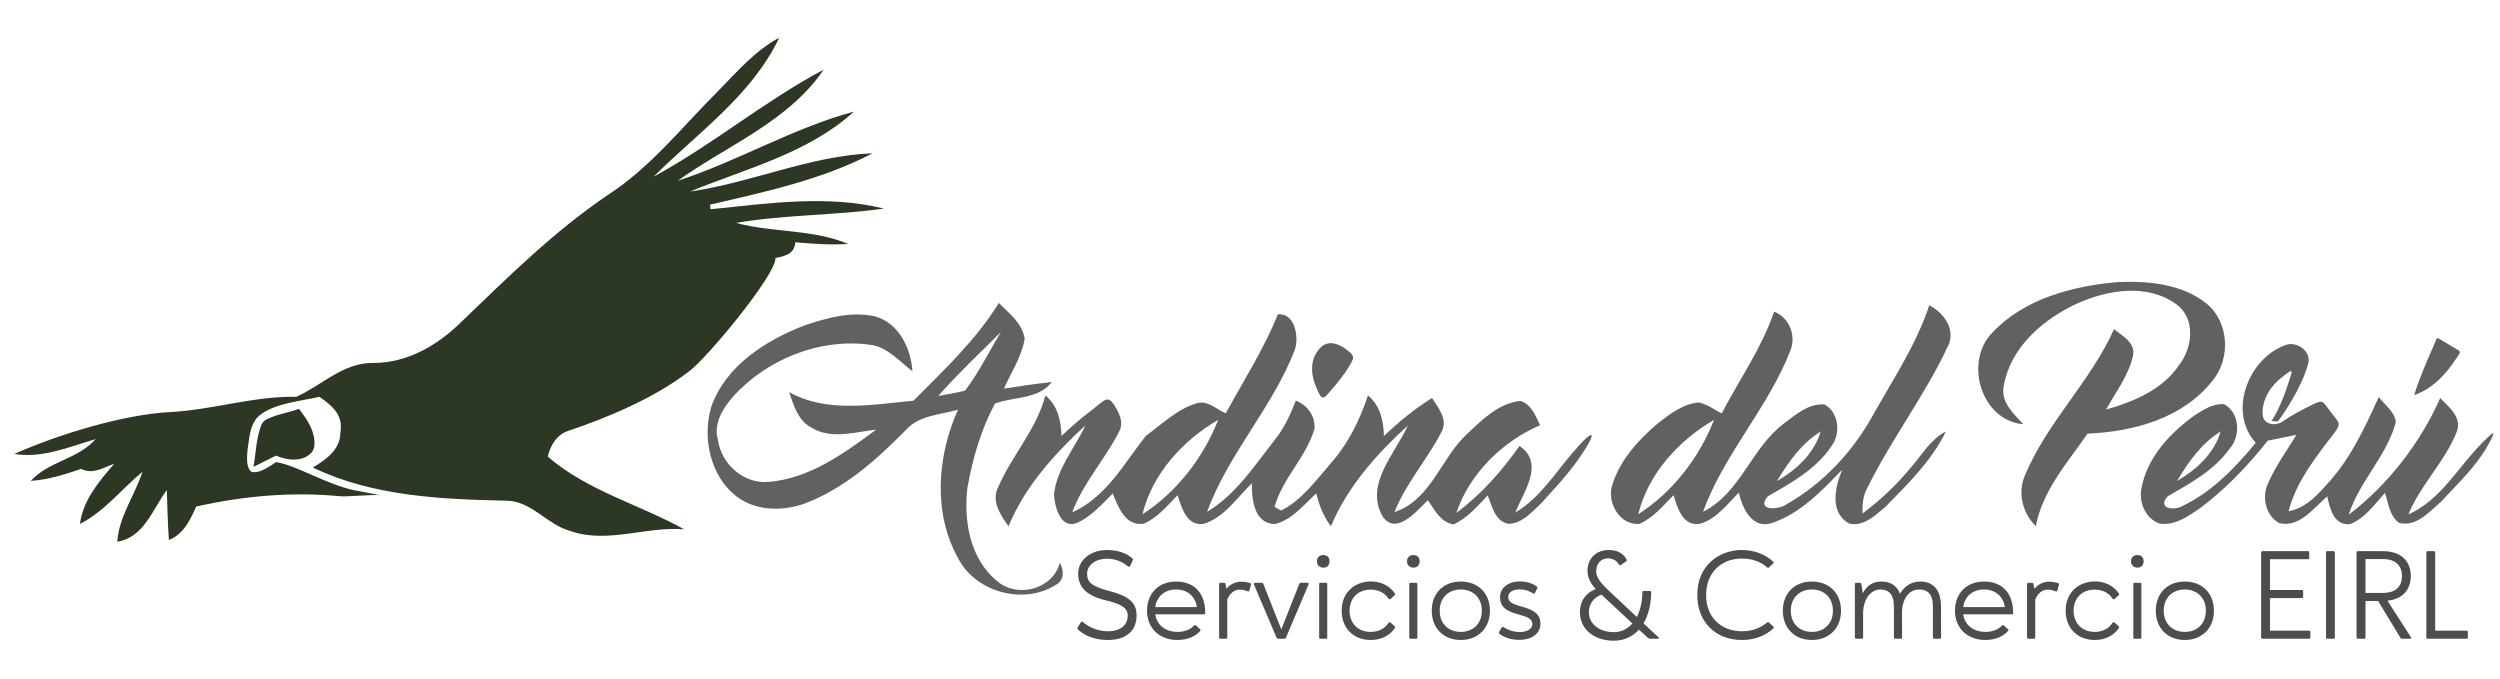 <?xml version="1.0" encoding="UTF-8"?>
<svg xmlns="http://www.w3.org/2000/svg" xmlns:xlink="http://www.w3.org/1999/xlink" width="368.22pt" height="100pt" viewBox="0 0 368.22 100" version="1.1">
<g id="surface1">
<path style=" stroke:none;fill-rule:nonzero;fill:rgb(17.255%,21.568%,14.117%);fill-opacity:1;" d="M 105.832 13.348 C 108.594 10.527 111.234 7.445 114.77 5.555 C 110.73 14.062 102.754 19.551 96.27 26.023 C 104.953 21.32 112.59 14.891 121.312 10.262 C 116.125 17.906 107.109 21.414 99.816 26.625 C 108.672 23.754 116.766 18.863 125.781 16.438 C 119.055 22.559 109.887 24.828 101.645 28.207 C 110.715 26.914 119.281 22.938 128.527 22.578 C 121.066 26.465 112.711 28.258 104.574 30.141 C 104.594 30.316 104.645 30.652 104.664 30.82 C 113.117 29.957 121.816 28.664 130.199 30.723 C 122.969 31.734 115.613 31.602 108.41 32.832 C 113.828 34.293 119.68 33.723 124.922 35.93 C 122.316 36.105 119.723 35.91 117.129 35.684 C 117.047 37.398 115.598 37.723 114.215 38.008 C 114.359 40.434 103.875 53.078 101.398 54.762 C 96.426 58.586 89.656 61.461 83.746 63.445 C 82.012 63.992 81.078 65.566 80.676 67.246 C 86.488 72.293 94.133 74.273 100.766 77.961 C 95.145 77.492 89.461 80.133 83.992 78.207 C 80.559 77.281 78.273 73.738 74.516 73.746 C 64.93 73.535 54.867 73.094 46.078 68.863 C 47.969 67.719 50.117 66.262 50.125 63.77 C 50.617 61.133 48.945 59.762 47.039 58.441 C 44.328 59.086 40.855 59.332 38.547 60.941 C 37.586 61.609 37.012 62.527 36.715 64.461 C 36.473 66.082 35.996 68.641 36.992 69.473 C 37.793 69.758 38.977 69.258 40.633 68.066 C 43.801 68.508 48.488 71.668 53.027 72.363 L 56.012 72.941 C 55.086 72.805 51.055 73.184 50.125 73.094 C 43.031 72.398 35.844 73.047 28.898 74.609 C 28.012 76.578 27.043 78.688 24.879 79.535 C 24.703 77.09 24.648 74.633 24.57 72.18 C 22.469 74.984 21.238 79.148 17.277 79.789 C 17.523 76.043 19.855 72.973 20.98 69.496 C 17.895 72.031 15.406 75.328 11.773 77.168 C 12.238 73.641 14.586 70.895 16.828 68.309 C 15.254 68.855 13.645 69.945 11.965 69.059 C 9.547 69.875 7.109 70.668 4.543 70.824 C 7.172 67.93 11.5 67.633 14.086 64.676 C 10.172 65.812 6.273 67.535 2.105 66.867 C 8.461 64.02 18.191 61.027 25.105 60.691 C 31.336 60.359 37.406 58.324 43.648 58.441 C 47.434 56.75 50.59 53.355 55.023 53.461 C 59.969 53.445 64.383 50.902 67.824 47.531 C 74.719 40.91 81.547 34.125 89.488 28.742 C 95.84 24.645 100.527 18.629 105.832 13.348 Z M 40.062 61.426 C 41.34 60.914 42.762 60.695 44.047 60.219 C 44.969 61.445 45.914 62.773 46.211 64.254 C 46.477 65.594 46.367 66.586 45.109 67.266 C 43.773 67.984 42.062 67.707 40.652 67.105 C 39.543 67.66 38.441 68.223 37.336 68.766 C 37.664 66.934 37.715 65 38.273 63.215 C 38.648 62.012 38.859 61.906 40.062 61.426 "/>
<path style=" stroke:none;fill-rule:nonzero;fill:rgb(38.039%,38.039%,38.039%);fill-opacity:1;" d="M 293.453 48.984 C 298.148 43.996 305.246 42.133 311.871 41.551 C 316.348 41.359 321.32 41.781 324.961 44.684 C 328.32 47.391 328.594 52.777 325.902 56.039 C 321.566 61.598 314.246 63.594 307.48 63.867 C 304.516 68.152 300.848 72.223 299.848 77.504 C 297.902 75.574 297.129 72.594 298.246 70.027 C 301.5 62.188 307.922 56.207 311.371 48.473 C 312.582 49.477 314.535 50.453 314.176 52.352 C 313.535 55.301 311.617 57.727 310.199 60.324 C 314.281 59.16 318.531 57.387 320.984 53.727 C 322.965 51.176 323.43 46.848 320.52 44.797 C 316.207 41.684 310.359 42.695 305.82 44.762 C 300.875 47.066 296.117 51.184 295.141 56.797 C 294.613 59.215 296.566 60.887 298 62.488 C 291.746 61.914 289.246 53.258 293.453 48.984 Z M 332.242 65.215 C 328.109 60.664 331.137 52.871 336.512 50.867 C 338.086 50.152 340.355 51.578 340.004 53.363 C 339.422 55.953 337.414 59.48 335.562 62.012 C 335.402 62.078 334.895 62.062 334.57 62.008 C 335.906 59.93 336.695 57.578 337.434 55.234 C 337.734 54.281 337.32 54.613 336.133 55.539 C 334.418 56.867 333.188 58.781 333.254 60.992 C 333.297 62.504 335.078 62.852 336.191 62.086 C 337.633 61.094 339.184 60.281 340.762 59.523 C 342.07 58.895 342.102 59.152 342.66 59.84 C 343.023 60.301 343.379 60.77 343.73 61.242 C 344.453 62.203 344.898 62.363 343.797 63.797 C 341.082 67.332 338.223 70.91 337.082 75.293 C 339.766 74.82 341.559 72.648 343.266 70.73 C 346.398 67.148 348.402 62.777 350.363 58.484 C 351.254 59.645 352.688 60.605 352.879 62.18 C 351.543 67.184 347.496 70.887 345.941 75.812 C 351.746 71.379 356.434 65.309 359.418 58.633 C 360.711 59.961 362.723 61.547 361.824 63.664 C 360.074 68.047 356.504 71.398 354.734 75.77 C 359.57 73.578 362.09 68.715 365.703 65.113 C 367.543 63.277 367.688 63.363 366.398 65.656 C 364.656 68.758 361.961 71.277 359.559 73.871 C 357.852 75.348 355.922 77.617 353.406 77.035 C 351.93 76.043 351.797 74.125 351.289 72.586 C 349.75 74.266 348.359 76.324 346.16 77.188 C 343.75 77.477 343.168 74.898 342.773 73.113 C 340.758 74.801 338.742 77.738 335.734 77.062 C 333.668 75.965 333.09 73.156 334.082 71.133 C 335.184 68.617 336.816 66.383 338.242 64.043 C 336.836 64.336 335.418 64.625 334.012 64.906 C 331.031 68.672 327.668 72.188 323.781 75.039 C 322.102 76.164 320.164 77.492 318.027 77.098 C 315.945 76.324 314.957 73.887 315.434 71.801 C 316.297 67.281 319.691 63.727 323.305 61.125 C 324.59 60.34 326.008 59.371 327.59 59.539 C 329.957 60.816 330.043 64.352 328.312 66.199 C 326.023 69.348 322.559 71.203 319.27 73.105 C 317.676 74.906 320.176 75.25 321.434 74.539 C 325.785 72.469 329.219 68.891 332.242 65.215 Z M 320.66 70.836 C 323.508 69.172 326.113 66.824 327.07 63.559 C 324.258 65.293 322.312 68.047 320.66 70.836 Z M 359.801 50.223 C 360.336 50.535 360.871 50.852 361.406 51.172 C 362.625 51.902 362.516 51.664 361.668 52.949 C 360.164 55.234 358.234 57.277 355.582 58.195 C 356.352 55.633 357.457 53.203 358.516 50.758 C 359.02 49.598 358.746 49.605 359.801 50.223 "/>
<path style=" stroke:none;fill-rule:nonzero;fill:rgb(38.039%,38.039%,38.039%);fill-opacity:1;" d="M 134.543 59.02 C 139.02 54.492 143.762 50.094 147.113 44.621 C 148.637 46.168 150.613 47.629 150.922 49.934 C 150.465 52.555 148.941 54.844 147.859 57.242 C 150.211 56.883 152.559 56.523 154.914 56.266 C 152.93 58.871 149.32 58.387 146.543 59.441 C 144.492 63.27 143.262 67.535 142.496 71.793 C 141.898 76.656 142.863 82.348 146.867 85.594 C 149.848 88.156 155.082 86.801 156.102 82.879 C 156.738 84.012 156.781 85.535 155.434 86.191 C 150.746 89.098 143.832 87.258 141.203 82.383 C 137.383 75.664 138 67.219 141.105 60.34 C 138.512 61.105 135.422 61.133 133.488 63.27 C 129.203 67.633 124.496 71.855 118.719 74.09 C 115.395 75.348 111.32 75.328 108.418 73.07 C 104.574 70.043 103.414 64.441 104.766 59.891 C 106.914 53.867 112.727 50.164 118.43 47.953 C 121.754 46.82 125.387 45.809 128.906 46.602 C 132.398 47.594 134.156 51.289 134.395 54.684 C 132.422 53.188 130.684 51.059 128.07 50.77 C 120.75 49.793 113.113 52.863 108.129 58.238 C 106.578 59.988 105.023 62.312 105.742 64.766 C 106.211 68.301 109.48 71.266 113.125 70.984 C 119.184 70.527 124.32 66.777 129.055 63.277 C 125.898 63.629 122.332 64.801 119.422 62.926 C 117.504 61.879 116.898 59.672 116.23 57.754 C 121.816 60.875 128.492 59.582 134.543 59.02 Z M 194.438 51.254 C 195.535 50.082 197.016 50.535 198.18 51.387 C 199.695 52.488 199.496 52.66 198.555 54.211 C 197.906 55.281 197.094 56.254 196.273 57.215 C 194.867 58.859 194.758 59.348 193.707 56.641 C 193.004 54.824 193.016 52.762 194.438 51.254 Z M 188.203 46.309 C 190.754 46.012 191.375 49.73 190.684 51.598 C 187.402 60.059 180.902 66.859 177.785 75.383 C 182 72.875 184.719 68.66 187.672 64.887 C 189.109 63.148 190.047 61.098 190.859 59.012 C 192.59 59.672 193.691 61.23 193.621 63.109 C 192.414 67.324 188.906 70.422 187.727 74.652 L 188.695 75.199 C 191.871 73.578 193.965 70.57 196.25 67.949 C 198.688 65.133 200.316 61.746 201.484 58.238 C 203.289 59.742 203.797 61.977 203.832 64.23 C 206.016 62.137 208.355 60.219 210.922 58.617 C 211.871 60.094 213.352 61.898 212.262 63.719 C 210.168 67.738 207.07 71.176 205.391 75.426 C 210.801 73.605 212.199 67.527 216.051 63.945 C 218.293 61.828 220.723 59.383 223.949 59.047 C 225.57 59.582 226.16 61.238 226.836 62.629 C 221.293 65.012 216.438 69.77 214.512 75.523 C 218.18 72.832 221.188 69.367 223.809 65.68 C 227.574 68.266 224.391 72.434 223.195 75.48 C 226.707 73.418 228.848 69.973 231.398 66.945 C 235.117 62.543 235.422 63.496 232.344 67.836 C 230.758 70.062 228.852 72.086 227.027 74.098 C 225.648 75.383 224.18 77.141 222.156 77.152 C 220.16 76.762 219.773 74.52 219.113 72.965 C 217.617 74.562 216.129 76.316 214.09 77.238 C 212.172 76.949 211.309 75.094 210.309 73.676 C 208.707 75.223 205.707 78.902 203.691 76.141 C 200.895 71.355 205.496 66.867 207.352 62.68 C 202.77 66.867 198.441 71.715 196.031 77.512 C 194.949 76.078 194.262 74.406 193.883 72.656 C 192.02 74.344 190.312 76.598 187.754 77.188 C 184.684 77.098 184.359 73.508 184.383 71.188 C 182.176 73.316 180.301 76.246 177.25 77.168 C 174.75 77.492 174.039 74.75 173.449 72.938 C 171.918 74.469 170.496 76.289 168.438 77.141 C 165.746 77.527 164.688 74.668 163.898 72.684 C 162.27 74.293 160.711 76.113 158.574 77.043 C 156.156 77.926 155.328 74.562 155.234 72.797 C 155.664 69.016 158.301 66.004 159.867 62.652 C 155.293 66.867 150.941 71.695 148.539 77.512 C 147.422 75.926 146.059 73.984 146.922 71.961 C 148.934 67.211 152.637 63.324 153.973 58.246 C 155.797 59.723 156.277 61.969 156.348 64.211 C 157.703 62.914 159.117 61.68 160.613 60.555 C 162.809 58.906 163.125 57.914 164.391 60.113 C 165.039 61.242 165.5 62.465 164.77 63.691 C 162.691 67.738 159.523 71.16 157.914 75.469 C 162.887 73.27 165.551 68.285 168.762 64.203 C 171.199 62.434 173.441 60.184 176.414 59.348 C 177.961 59.012 179.211 60.297 180.539 60.887 C 183.152 56.055 186.16 51.43 188.203 46.309 Z M 168.27 75.742 C 173.309 72.504 177.242 67.402 179.422 61.844 C 174.234 64.852 169.703 69.805 168.27 75.742 Z M 138.195 58.316 C 139.512 58.078 140.84 57.867 142.145 57.535 C 144.184 54.859 145.66 51.781 147.43 48.906 C 144.309 51.992 141.105 55.02 138.195 58.316 "/>
<path style=" stroke:none;fill-rule:nonzero;fill:rgb(38.039%,38.039%,38.039%);fill-opacity:1;" d="M 284.156 44.973 C 286.379 46.09 288.199 48.695 286.82 51.164 C 283.426 58.379 278.523 64.766 275.008 71.918 C 274.363 73.051 274.312 74.363 274.32 75.629 C 276.977 73.668 279.371 71.379 281.473 68.828 C 283.09 66.992 284.34 64.711 286.602 63.551 C 284.508 67.871 281.004 71.293 277.68 74.668 C 276.195 75.902 274.523 77.582 272.402 77.125 C 269.402 75.539 270.281 71.715 271.328 69.172 C 268.34 72.293 265.164 75.637 260.977 77.035 C 258.074 78.012 256.605 74.82 256.113 72.559 C 254.359 74.273 252.77 76.527 250.289 77.168 C 247.797 77.484 247.07 74.758 246.488 72.938 C 244.957 74.484 243.523 76.262 241.484 77.16 C 238.527 77.441 236.547 73.852 237.516 71.293 C 238.676 67.641 241.379 64.73 244.246 62.301 C 246.012 60.938 247.941 59.441 250.246 59.277 C 251.457 59.566 252.496 60.305 253.578 60.902 C 256.191 55.914 259.473 51.262 261.309 45.898 C 263.508 46.785 264.566 49.309 263.738 51.535 C 260.477 60.023 253.938 66.832 250.832 75.383 C 256.395 72.594 257.941 65.969 262.754 62.371 C 264.477 61.07 266.414 59.398 268.699 59.566 C 270.855 60.684 271.152 63.875 269.754 65.707 C 267.477 69.121 263.836 71.125 260.367 73.105 C 258.559 75.34 262.086 75.117 263.246 74.211 C 268.523 71.195 272.844 66.566 275.797 61.273 C 278.77 55.941 282.227 50.812 284.156 44.973 Z M 241.297 75.742 C 246.34 72.504 250.289 67.414 252.453 61.844 C 247.262 64.852 242.73 69.812 241.297 75.742 Z M 261.734 70.852 C 264.59 69.191 267.188 66.824 268.164 63.559 C 265.348 65.301 263.395 68.062 261.734 70.852 "/>
<path style=" stroke:none;fill-rule:nonzero;fill:rgb(30.196%,30.196%,30.196%);fill-opacity:1;" d="M 158.758 92.699 C 159.148 93.09 160.508 94.242 163.109 94.262 C 166.047 94.277 167.477 92.754 167.402 90.469 C 167.348 88.738 166.195 87.773 163.441 87.066 C 160.73 86.359 160.117 85.73 160.117 84.5 C 160.117 83.238 161.363 82.289 163.035 82.289 C 164.688 82.289 165.766 83.09 166.156 83.441 C 166.215 83.48 166.25 83.48 166.285 83.48 C 166.363 83.48 166.398 83.461 166.438 83.387 L 166.844 82.531 C 166.902 82.418 166.883 82.309 166.789 82.254 C 166.438 81.918 165.301 81.027 163.129 81.008 C 160.598 80.988 158.758 82.531 158.797 84.559 C 158.852 86.453 159.969 87.719 162.812 88.406 C 165.078 88.945 166.102 89.504 166.102 90.672 C 166.102 92.047 165.043 92.977 163.203 92.977 C 161.23 92.977 159.93 91.992 159.484 91.602 C 159.43 91.566 159.391 91.547 159.336 91.547 C 159.281 91.547 159.242 91.586 159.207 91.641 L 158.723 92.422 C 158.668 92.512 158.684 92.645 158.758 92.699 Z M 170.152 89.41 C 170.375 87.848 171.547 86.824 173.219 86.824 C 174.895 86.824 176.062 87.848 176.289 89.41 Z M 170.152 90.488 L 177.328 90.488 C 177.441 90.488 177.516 90.414 177.516 90.301 C 177.531 87.383 175.914 85.652 173.219 85.652 C 170.676 85.652 168.945 87.383 168.945 89.949 C 168.945 92.512 170.75 94.262 173.426 94.262 C 174.836 94.262 176.008 93.777 176.77 92.941 C 176.844 92.867 176.844 92.754 176.754 92.68 L 176.156 92.121 C 176.121 92.086 176.062 92.066 176.008 92.066 C 175.973 92.066 175.914 92.086 175.859 92.141 C 175.32 92.734 174.465 93.07 173.426 93.07 C 171.641 93.07 170.395 92.047 170.152 90.488 Z M 183.816 87.105 C 183.836 87.105 183.852 87.121 183.891 87.121 C 183.945 87.121 184 87.066 184.02 86.992 L 184.262 86.117 C 184.301 86.008 184.242 85.914 184.148 85.879 C 183.891 85.805 183.352 85.672 182.812 85.672 C 181.902 85.672 181.156 86.117 180.637 86.715 L 180.508 86.008 C 180.488 85.914 180.414 85.84 180.301 85.84 L 179.746 85.84 C 179.633 85.84 179.559 85.914 179.559 86.008 L 179.559 93.906 C 179.559 94 179.633 94.074 179.746 94.074 L 180.582 94.074 C 180.691 94.074 180.766 94 180.766 93.906 L 180.766 88.293 C 181.121 87.457 181.754 86.844 182.59 86.844 C 183.109 86.844 183.574 87.012 183.816 87.105 Z M 192.738 86.082 C 192.793 85.934 192.738 85.84 192.59 85.84 L 191.605 85.84 C 191.492 85.84 191.398 85.914 191.363 86.008 L 188.723 92.699 L 186.066 85.988 C 186.027 85.895 185.953 85.84 185.859 85.84 L 184.855 85.84 C 184.688 85.84 184.633 85.934 184.688 86.082 L 188.016 93.906 C 188.055 94.02 188.164 94.074 188.277 94.074 L 189.168 94.074 C 189.281 94.074 189.371 94.02 189.41 93.906 Z M 195.488 86.008 C 195.488 85.914 195.414 85.84 195.32 85.84 L 194.465 85.84 C 194.375 85.84 194.297 85.914 194.297 86.008 L 194.297 93.906 C 194.297 94 194.375 94.074 194.484 94.074 L 195.32 94.074 C 195.434 94.074 195.488 94 195.488 93.906 Z M 193.965 82.66 C 193.965 83.238 194.355 83.609 194.914 83.609 C 195.469 83.609 195.824 83.238 195.824 82.66 C 195.824 82.105 195.469 81.75 194.914 81.75 C 194.355 81.75 193.965 82.105 193.965 82.66 Z M 205.453 92.496 C 205.508 92.402 205.508 92.289 205.414 92.234 L 204.801 91.695 C 204.766 91.656 204.707 91.641 204.672 91.641 C 204.598 91.641 204.539 91.676 204.504 91.75 C 203.984 92.57 203.055 93.07 201.883 93.07 C 200.023 93.07 198.777 91.809 198.777 89.949 C 198.777 88.09 200.023 86.844 201.883 86.844 C 203.055 86.844 203.984 87.344 204.504 88.164 C 204.539 88.238 204.598 88.273 204.672 88.273 C 204.707 88.273 204.766 88.258 204.801 88.219 L 205.414 87.68 C 205.508 87.625 205.508 87.512 205.453 87.422 C 204.672 86.23 203.312 85.637 201.938 85.637 C 199.781 85.617 197.609 87.047 197.609 89.949 C 197.609 92.512 199.336 94.262 201.883 94.262 C 203.465 94.262 204.727 93.59 205.453 92.496 Z M 208.762 86.008 C 208.762 85.914 208.688 85.84 208.594 85.84 L 207.738 85.84 C 207.645 85.84 207.57 85.914 207.57 86.008 L 207.57 93.906 C 207.57 94 207.645 94.074 207.758 94.074 L 208.594 94.074 C 208.703 94.074 208.762 94 208.762 93.906 Z M 207.234 82.66 C 207.234 83.238 207.625 83.609 208.184 83.609 C 208.742 83.609 209.094 83.238 209.094 82.66 C 209.094 82.105 208.742 81.75 208.184 81.75 C 207.625 81.75 207.234 82.105 207.234 82.66 Z M 210.879 89.949 C 210.879 92.512 212.609 94.262 215.156 94.262 C 217.719 94.262 219.449 92.512 219.449 89.949 C 219.449 87.383 217.719 85.652 215.156 85.652 C 212.609 85.652 210.879 87.383 210.879 89.949 Z M 212.051 89.949 C 212.051 88.09 213.297 86.824 215.156 86.824 C 217.012 86.824 218.258 88.09 218.258 89.949 C 218.258 91.809 217.012 93.07 215.156 93.07 C 213.297 93.07 212.051 91.809 212.051 89.949 Z M 220.844 93.352 C 221.176 93.609 222.145 94.242 223.742 94.242 C 225.656 94.262 226.941 93.273 226.883 91.789 C 226.848 90.449 225.953 89.855 224.113 89.336 C 222.664 88.945 222.145 88.648 222.145 87.902 C 222.145 87.254 222.812 86.809 223.855 86.809 C 224.801 86.809 225.527 87.215 225.844 87.422 C 225.879 87.438 225.918 87.457 225.934 87.457 C 225.992 87.457 226.047 87.422 226.066 87.363 L 226.418 86.676 C 226.457 86.566 226.438 86.453 226.363 86.398 C 226.066 86.176 225.246 85.637 223.93 85.637 C 222.125 85.617 220.898 86.621 220.934 88.016 C 220.973 89.336 221.754 90.004 223.668 90.504 C 225.023 90.859 225.676 91.156 225.695 91.918 C 225.695 92.625 224.949 93.09 223.816 93.09 C 222.664 93.09 221.773 92.586 221.438 92.363 C 221.398 92.344 221.363 92.328 221.324 92.328 C 221.27 92.328 221.234 92.363 221.195 92.402 L 220.805 93.07 C 220.75 93.164 220.77 93.293 220.844 93.352 Z M 236.867 82.234 C 237.703 82.254 238.203 82.699 238.465 83.184 C 238.5 83.238 238.559 83.273 238.613 83.273 C 238.633 83.273 238.668 83.258 238.707 83.238 L 239.504 82.68 C 239.598 82.625 239.633 82.512 239.578 82.418 C 239.113 81.492 238.168 81.008 236.977 81.008 C 235.082 81.008 233.836 82.234 233.816 84.094 C 233.836 85.172 234.336 86.008 235.043 86.75 C 233.574 87.328 232.703 88.5 232.703 90.191 C 232.703 92.57 234.672 94.371 237.703 94.371 C 239.188 94.371 240.453 93.777 241.402 92.734 L 242.703 93.945 C 242.793 94.02 242.926 94.074 243.035 94.074 L 244.207 94.074 C 244.375 94.074 244.41 94 244.281 93.871 L 242.07 91.809 C 242.777 90.617 243.184 89.055 243.203 87.234 C 243.203 87.121 243.129 87.047 243.02 87.047 L 242.09 87.047 C 241.977 87.047 241.902 87.121 241.902 87.234 C 241.883 88.664 241.586 89.91 241.086 90.879 L 237.367 87.383 C 236.344 86.418 235.098 85.34 235.098 84.148 C 235.098 82.961 235.844 82.234 236.867 82.234 Z M 235.879 87.586 L 240.434 91.824 C 239.727 92.645 238.781 93.109 237.684 93.109 C 235.488 93.109 234.02 91.824 234.02 90.191 C 234.02 88.98 234.707 87.996 235.879 87.586 Z M 261.195 92.551 C 261.27 92.477 261.27 92.363 261.195 92.289 L 260.547 91.695 C 260.508 91.656 260.453 91.641 260.398 91.641 C 260.359 91.641 260.305 91.656 260.266 91.676 C 259.543 92.309 258.371 92.977 256.566 92.977 C 253.41 92.977 251.289 90.84 251.289 87.645 C 251.289 84.426 253.426 82.27 256.566 82.27 C 258.41 82.27 259.562 82.941 260.285 83.574 C 260.324 83.609 260.379 83.629 260.414 83.629 C 260.473 83.629 260.508 83.609 260.547 83.574 L 261.18 82.977 C 261.254 82.902 261.254 82.809 261.18 82.734 C 259.914 81.566 258.277 81.008 256.566 81.008 C 253.277 81.008 249.988 83.219 249.988 87.625 C 249.988 91.566 252.629 94.262 256.566 94.262 C 258.277 94.262 259.953 93.723 261.195 92.551 Z M 262.59 89.949 C 262.59 92.512 264.32 94.262 266.867 94.262 C 269.43 94.262 271.16 92.512 271.16 89.949 C 271.16 87.383 269.43 85.652 266.867 85.652 C 264.32 85.652 262.59 87.383 262.59 89.949 Z M 263.762 89.949 C 263.762 88.09 265.008 86.824 266.867 86.824 C 268.723 86.824 269.969 88.09 269.969 89.949 C 269.969 91.809 268.723 93.07 266.867 93.07 C 265.008 93.07 263.762 91.809 263.762 89.949 Z M 273.391 85.84 C 273.277 85.84 273.203 85.914 273.203 86.027 L 273.203 93.887 C 273.203 94 273.277 94.074 273.391 94.074 L 274.227 94.074 C 274.34 94.074 274.414 94 274.414 93.887 L 274.414 90.078 C 274.488 88.312 275.492 86.824 276.941 86.824 C 278.129 86.824 278.949 87.477 278.949 89.316 L 278.949 93.887 C 278.949 94 279.023 94.074 279.133 94.074 L 279.969 94.074 C 280.082 94.074 280.156 94 280.156 93.887 L 280.137 90.152 C 280.191 88.164 281.195 86.824 282.684 86.824 C 283.875 86.824 284.691 87.477 284.691 89.316 L 284.691 93.887 C 284.691 94 284.766 94.074 284.879 94.074 L 285.734 94.074 C 285.844 94.074 285.898 94 285.898 93.887 L 285.883 89.336 C 285.883 86.77 284.656 85.652 282.832 85.652 C 281.496 85.652 280.453 86.379 279.859 87.457 C 279.375 86.211 278.391 85.652 277.09 85.652 C 275.789 85.652 274.879 86.344 274.375 87.383 L 274.152 86.027 C 274.133 85.914 274.059 85.84 273.949 85.84 Z M 289.152 89.41 C 289.375 87.848 290.547 86.824 292.219 86.824 C 293.895 86.824 295.062 87.848 295.285 89.41 Z M 289.152 90.488 L 296.328 90.488 C 296.441 90.488 296.512 90.414 296.512 90.301 C 296.531 87.383 294.914 85.652 292.219 85.652 C 289.672 85.652 287.945 87.383 287.945 89.949 C 287.945 92.512 289.746 94.262 292.426 94.262 C 293.836 94.262 295.008 93.777 295.77 92.941 C 295.844 92.867 295.844 92.754 295.75 92.68 L 295.156 92.121 C 295.121 92.086 295.062 92.066 295.008 92.066 C 294.973 92.066 294.914 92.086 294.859 92.141 C 294.32 92.734 293.465 93.07 292.426 93.07 C 290.641 93.07 289.395 92.047 289.152 90.488 Z M 302.816 87.105 C 302.832 87.105 302.852 87.121 302.891 87.121 C 302.945 87.121 303 87.066 303.02 86.992 L 303.262 86.117 C 303.297 86.008 303.242 85.914 303.148 85.879 C 302.891 85.805 302.352 85.672 301.812 85.672 C 300.902 85.672 300.156 86.117 299.637 86.715 L 299.508 86.008 C 299.488 85.914 299.414 85.84 299.301 85.84 L 298.746 85.84 C 298.633 85.84 298.559 85.914 298.559 86.008 L 298.559 93.906 C 298.559 94 298.633 94.074 298.746 94.074 L 299.582 94.074 C 299.691 94.074 299.766 94 299.766 93.906 L 299.766 88.293 C 300.121 87.457 300.75 86.844 301.59 86.844 C 302.109 86.844 302.574 87.012 302.816 87.105 Z M 312.09 92.496 C 312.145 92.402 312.145 92.289 312.055 92.234 L 311.441 91.695 C 311.402 91.656 311.348 91.641 311.309 91.641 C 311.234 91.641 311.18 91.676 311.141 91.75 C 310.621 92.57 309.691 93.07 308.52 93.07 C 306.664 93.07 305.418 91.809 305.418 89.949 C 305.418 88.09 306.664 86.844 308.52 86.844 C 309.691 86.844 310.621 87.344 311.141 88.164 C 311.18 88.238 311.234 88.273 311.309 88.273 C 311.348 88.273 311.402 88.258 311.441 88.219 L 312.055 87.68 C 312.145 87.625 312.145 87.512 312.09 87.422 C 311.309 86.23 309.953 85.637 308.578 85.637 C 306.422 85.617 304.246 87.047 304.246 89.949 C 304.246 92.512 305.977 94.262 308.52 94.262 C 310.102 94.262 311.363 93.59 312.09 92.496 Z M 315.398 86.008 C 315.398 85.914 315.324 85.84 315.23 85.84 L 314.375 85.84 C 314.285 85.84 314.211 85.914 314.211 86.008 L 314.211 93.906 C 314.211 94 314.285 94.074 314.395 94.074 L 315.23 94.074 C 315.344 94.074 315.398 94 315.398 93.906 Z M 313.875 82.66 C 313.875 83.238 314.266 83.609 314.824 83.609 C 315.379 83.609 315.734 83.238 315.734 82.66 C 315.734 82.105 315.379 81.75 314.824 81.75 C 314.266 81.75 313.875 82.105 313.875 82.66 Z M 317.52 89.949 C 317.52 92.512 319.246 94.262 321.793 94.262 C 324.359 94.262 326.086 92.512 326.086 89.949 C 326.086 87.383 324.359 85.652 321.793 85.652 C 319.246 85.652 317.52 87.383 317.52 89.949 Z M 318.688 89.949 C 318.688 88.09 319.934 86.824 321.793 86.824 C 323.652 86.824 324.898 88.09 324.898 89.949 C 324.898 91.809 323.652 93.07 321.793 93.07 C 319.934 93.07 318.688 91.809 318.688 89.949 Z M 334.34 88.09 L 339.043 88.09 C 339.152 88.09 339.227 88.016 339.227 87.902 L 339.227 87.086 C 339.227 86.973 339.152 86.898 339.043 86.898 L 334.34 86.898 L 334.34 82.363 L 339.934 82.363 C 340.047 82.363 340.121 82.289 340.121 82.18 L 340.121 81.359 C 340.121 81.25 340.047 81.176 339.934 81.176 L 333.223 81.176 C 333.113 81.176 333.039 81.25 333.039 81.359 L 333.039 93.887 C 333.039 94 333.113 94.074 333.223 94.074 L 340.121 94.074 C 340.215 94.074 340.289 94 340.289 93.906 L 340.289 93.07 C 340.289 92.961 340.215 92.887 340.102 92.887 L 334.34 92.887 Z M 343.895 81.359 C 343.895 81.25 343.82 81.176 343.707 81.176 L 342.762 81.176 C 342.668 81.176 342.594 81.25 342.594 81.359 L 342.594 93.906 C 342.594 94 342.668 94.074 342.777 94.074 L 343.727 94.074 C 343.82 94.074 343.895 94 343.895 93.906 Z M 350.27 88.516 L 353.578 93.98 C 353.613 94.039 353.691 94.074 353.766 94.074 L 354.992 94.074 C 355.141 94.074 355.195 94 355.102 93.852 L 351.645 88.48 C 353.801 88.238 355.066 86.957 355.082 84.836 C 355.066 82.512 353.523 81.176 350.938 81.176 C 350.121 81.176 349.305 81.176 348.484 81.176 C 348.078 81.176 347.688 81.176 347.277 81.176 C 347.164 81.176 347.09 81.25 347.09 81.359 L 347.09 93.887 C 347.09 94 347.164 94.074 347.277 94.074 L 348.227 94.074 C 348.336 94.074 348.41 94 348.41 93.887 L 348.41 88.516 C 348.781 88.516 349.379 88.516 350.27 88.516 Z M 350.977 82.344 C 352.836 82.344 353.781 83.312 353.781 84.855 C 353.781 86.398 352.836 87.328 350.977 87.328 L 348.41 87.328 L 348.41 82.344 Z M 358.672 92.887 L 358.672 81.359 C 358.672 81.25 358.598 81.176 358.484 81.176 L 357.539 81.176 C 357.445 81.176 357.371 81.25 357.371 81.359 L 357.371 93.906 C 357.371 94 357.445 94.074 357.555 94.074 L 363.32 94.074 C 363.41 94.074 363.484 94 363.484 93.906 L 363.484 93.07 C 363.484 92.961 363.41 92.887 363.301 92.887 Z M 358.672 92.887 "/>
</g>
</svg>
